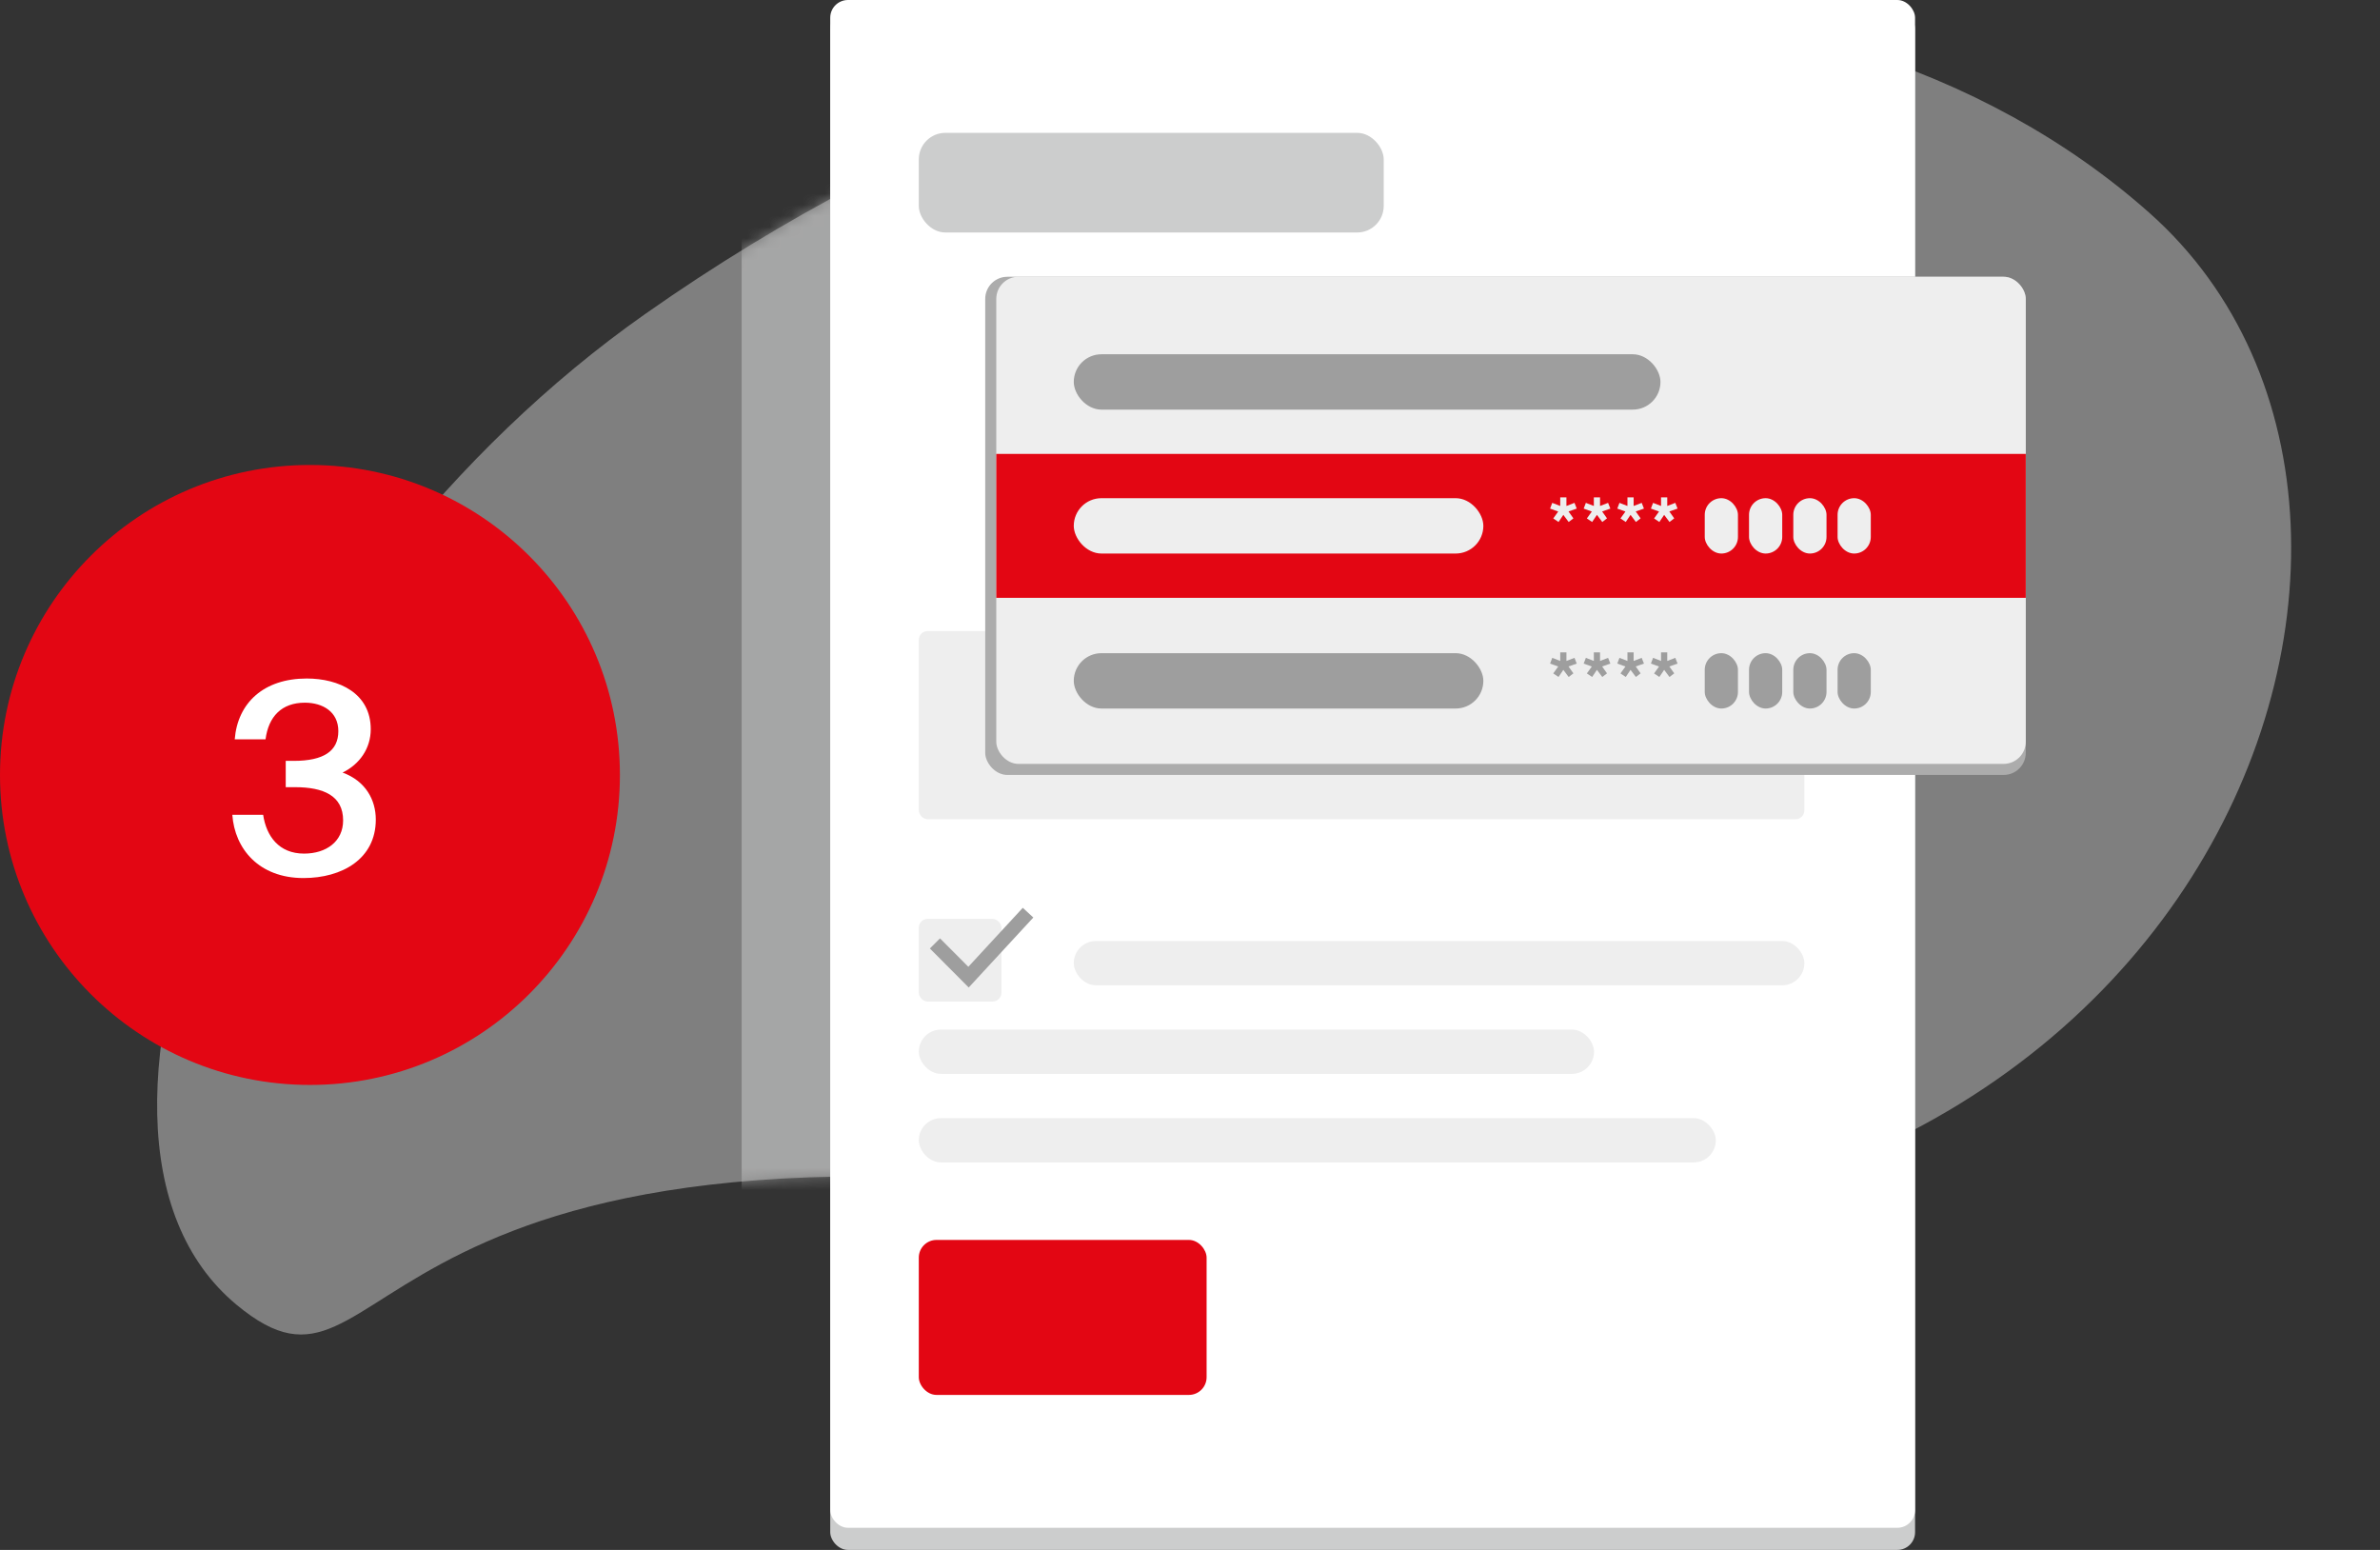 <svg width="215" height="140" viewBox="0 0 215 140" fill="none" xmlns="http://www.w3.org/2000/svg">
<rect x="0" y="0" width="215" height="140" fill="#333333" stroke="none"/>
<path fill-rule="evenodd" clip-rule="evenodd" d="M194.169 19.229C226.356 47.81 197.254 123.172 113.787 109.53C30.32 95.887 36.081 130.08 21.362 117.851C2.39 102.089 23.27 52.967 58.265 28.375C108.942 -7.238 164.434 -7.174 194.169 19.229Z" fill="#CCCDCD" fill-opacity="0.5"/>
<mask id="mask0_1603_1855" style="mask-type:alpha" maskUnits="userSpaceOnUse" x="14" y="0" width="193" height="121">
<path fill-rule="evenodd" clip-rule="evenodd" d="M194.169 19.229C226.357 47.81 197.255 123.172 113.788 109.53C30.32 95.887 36.082 130.08 21.362 117.851C2.391 102.089 23.27 52.967 58.265 28.375C108.942 -7.238 164.435 -7.174 194.169 19.229Z" fill="#CCCDCD" fill-opacity="0.5"/>
</mask>
<g mask="url(#mask0_1603_1855)">
<rect x="67" y="14" width="8" height="99" fill="#CCCDCD"/>
</g>
<circle cx="28" cy="70" r="28" fill="#E30613"/>
<path d="M30.996 74.104C30.996 71.872 29.22 71.104 26.652 71.104H25.812V68.728H26.532C29.244 68.728 30.564 67.84 30.564 66.04C30.564 64.288 29.148 63.472 27.54 63.472C25.428 63.472 24.252 64.744 23.988 66.784H21.204C21.468 63.472 23.844 61.288 27.708 61.288C30.612 61.288 33.492 62.608 33.492 65.872C33.492 67.6 32.484 69.04 30.948 69.784C33.036 70.552 33.948 72.256 33.948 74.032C33.948 77.584 30.9 79.312 27.42 79.312C23.388 79.312 21.204 76.672 20.988 73.6H23.772C24.06 75.52 25.188 77.104 27.468 77.104C29.484 77.104 30.996 76 30.996 74.104Z" fill="white"/>
<rect x="75" y="1" width="98" height="139" rx="1.6" fill="#CCCDCD"/>
<rect x="75" width="98" height="138" rx="1.6" fill="white"/>
<rect x="83" y="112" width="26" height="14" rx="1.6" fill="#E30613"/>
<rect x="83" y="57" width="80" height="17" rx="0.8" fill="#EEEEEE"/>
<rect x="83" y="12" width="42" height="9" rx="2.4" fill="#CCCDCD"/>
<rect x="83" y="93" width="61" height="4" rx="2" fill="#EEEEEE"/>
<rect x="97" y="85" width="66" height="4" rx="2" fill="#EEEEEE"/>
<rect x="83" y="101" width="72" height="4" rx="2" fill="#EEEEEE"/>
<rect x="83" y="83" width="7.467" height="7.467" rx="0.8" fill="#EEEEEE"/>
<path fill-rule="evenodd" clip-rule="evenodd" d="M92.395 82L93.346 82.878L87.51 89.198L84 85.675L84.917 84.761L87.475 87.328L92.395 82Z" fill="#9E9E9E"/>
<rect x="89" y="25" width="94" height="45" rx="2" fill="#ACACAC"/>
<rect x="90" y="25" width="93" height="44" rx="2" fill="#EEEEEE"/>
<rect x="97" y="32" width="53" height="5" rx="2.5" fill="#9E9E9E"/>
<rect x="90" y="41" width="93" height="13" fill="#E30613"/>
<rect x="97" y="45" width="37" height="5" rx="2.5" fill="#EEEEEE"/>
<rect x="154" y="45" width="3" height="5" rx="1.5" fill="#EEEEEE"/>
<rect x="158" y="45" width="3" height="5" rx="1.5" fill="#EEEEEE"/>
<rect x="162" y="45" width="3" height="5" rx="1.5" fill="#EEEEEE"/>
<rect x="166" y="45" width="3" height="5" rx="1.5" fill="#EEEEEE"/>
<path d="M141.505 45.702V44.925H140.945V45.702L140.224 45.422L140.028 45.94L140.763 46.206L140.315 46.829L140.791 47.151L141.225 46.507L141.708 47.151L142.135 46.822L141.694 46.199L142.436 45.94L142.233 45.422L141.505 45.702ZM144.541 45.702V44.925H143.981V45.702L143.26 45.422L143.064 45.94L143.799 46.206L143.351 46.829L143.827 47.151L144.261 46.507L144.744 47.151L145.171 46.822L144.73 46.199L145.472 45.94L145.269 45.422L144.541 45.702ZM147.577 45.702V44.925H147.017V45.702L146.296 45.422L146.1 45.94L146.835 46.206L146.387 46.829L146.863 47.151L147.297 46.507L147.78 47.151L148.207 46.822L147.766 46.199L148.508 45.94L148.305 45.422L147.577 45.702ZM150.613 45.702V44.925H150.053V45.702L149.332 45.422L149.136 45.94L149.871 46.206L149.423 46.829L149.899 47.151L150.333 46.507L150.816 47.151L151.243 46.822L150.802 46.199L151.544 45.94L151.341 45.422L150.613 45.702Z" fill="#EEEEEE"/>
<rect x="97" y="59" width="37" height="5" rx="2.5" fill="#9E9E9E"/>
<rect x="154" y="59" width="3" height="5" rx="1.5" fill="#9E9E9E"/>
<rect x="158" y="59" width="3" height="5" rx="1.5" fill="#9E9E9E"/>
<rect x="162" y="59" width="3" height="5" rx="1.5" fill="#9E9E9E"/>
<rect x="166" y="59" width="3" height="5" rx="1.5" fill="#9E9E9E"/>
<path d="M141.505 59.702V58.925H140.945V59.702L140.224 59.422L140.028 59.94L140.763 60.206L140.315 60.829L140.791 61.151L141.225 60.507L141.708 61.151L142.135 60.822L141.694 60.199L142.436 59.94L142.233 59.422L141.505 59.702ZM144.541 59.702V58.925H143.981V59.702L143.26 59.422L143.064 59.94L143.799 60.206L143.351 60.829L143.827 61.151L144.261 60.507L144.744 61.151L145.171 60.822L144.73 60.199L145.472 59.94L145.269 59.422L144.541 59.702ZM147.577 59.702V58.925H147.017V59.702L146.296 59.422L146.1 59.94L146.835 60.206L146.387 60.829L146.863 61.151L147.297 60.507L147.78 61.151L148.207 60.822L147.766 60.199L148.508 59.94L148.305 59.422L147.577 59.702ZM150.613 59.702V58.925H150.053V59.702L149.332 59.422L149.136 59.94L149.871 60.206L149.423 60.829L149.899 61.151L150.333 60.507L150.816 61.151L151.243 60.822L150.802 60.199L151.544 59.94L151.341 59.422L150.613 59.702Z" fill="#9E9E9E"/>
</svg>
